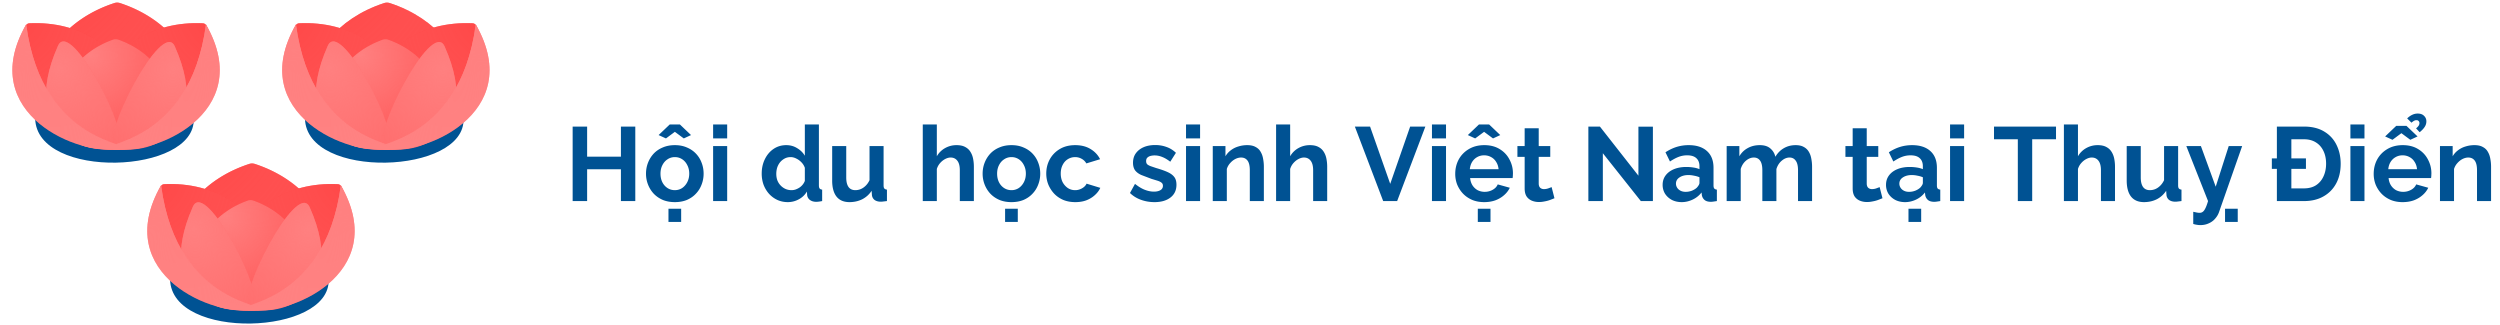<svg xmlns="http://www.w3.org/2000/svg" xmlns:xlink="http://www.w3.org/1999/xlink" width="953" height="124" fill="none" xmlns:v="https://vecta.io/nano"><style><![CDATA[.B{fill:#ff4343}.C{fill:#ff8282}.D{fill:#ff6e6e}.E{fill:#005293}]]></style><use xlink:href="#b" class="B"/><use xlink:href="#b" fill="url(#A)"/><path d="M13.412 45.187c.489 23.493 61.411 21.355 60.437 0H13.412z" class="E"/><use xlink:href="#c" class="B"/><use xlink:href="#c" fill="url(#B)"/><use xlink:href="#d" class="B"/><use xlink:href="#d" fill="url(#C)"/><use xlink:href="#e" class="B"/><use xlink:href="#e" fill="url(#D)"/><use xlink:href="#e" fill="url(#E)"/><use xlink:href="#f" class="D"/><use xlink:href="#f" fill="url(#F)"/><use xlink:href="#g" class="D"/><use xlink:href="#g" fill="url(#G)"/><use xlink:href="#h" class="C"/><use xlink:href="#h" fill="url(#H)"/><use xlink:href="#i" class="C"/><use xlink:href="#i" fill="url(#I)"/><path d="M57.627 53.652c0 2.509-5.535 3.538-13.125 3.538s-14.789-1.078-14.789-3.587 7.823 2.055 14.692 2.211c7.59 0 13.221-4.671 13.221-2.162z" class="C"/><use xlink:href="#j" class="B"/><use xlink:href="#j" fill="url(#J)"/><path d="M116.256 45.187c.489 23.493 61.412 21.355 60.437 0h-60.437z" class="E"/><use xlink:href="#k" class="B"/><use xlink:href="#k" fill="url(#K)"/><use xlink:href="#l" class="B"/><use xlink:href="#l" fill="url(#L)"/><use xlink:href="#m" class="B"/><use xlink:href="#m" fill="url(#M)"/><use xlink:href="#m" fill="url(#N)"/><use xlink:href="#n" class="D"/><use xlink:href="#n" fill="url(#O)"/><use xlink:href="#o" class="D"/><use xlink:href="#o" fill="url(#P)"/><use xlink:href="#p" class="C"/><use xlink:href="#p" fill="url(#Q)"/><use xlink:href="#q" class="C"/><use xlink:href="#q" fill="url(#R)"/><path d="M160.472 53.652c0 2.509-5.535 3.538-13.125 3.538s-14.789-1.078-14.789-3.587 7.823 2.055 14.692 2.211c7.59 0 13.222-4.671 13.222-2.162z" class="C"/><use xlink:href="#r" class="B"/><use xlink:href="#r" fill="url(#S)"/><path d="M64.834 106.512c.489 23.493 61.411 21.355 60.437 0H64.834z" class="E"/><use xlink:href="#s" class="B"/><use xlink:href="#s" fill="url(#T)"/><use xlink:href="#t" class="B"/><use xlink:href="#t" fill="url(#U)"/><use xlink:href="#u" class="B"/><use xlink:href="#u" fill="url(#V)"/><use xlink:href="#u" fill="url(#W)"/><use xlink:href="#v" class="D"/><use xlink:href="#v" fill="url(#X)"/><use xlink:href="#w" class="D"/><use xlink:href="#w" fill="url(#Y)"/><use xlink:href="#x" class="C"/><use xlink:href="#x" fill="url(#Z)"/><use xlink:href="#i" x="51.423" y="61.324" class="C"/><path d="M129.93 70.625c-6.11 47.207-43.65 44.944-34.695 47.207 13.311 3.365 54.408-12.81 34.695-47.207z" fill="url(#a)"/><path d="M109.049 114.976c0 2.509-5.535 3.539-13.125 3.539s-14.788-1.079-14.788-3.587 7.823 2.055 14.692 2.21c7.59 0 13.221-4.67 13.221-2.162z" class="C"/><path d="M242.173 48.249v28.4h-5.48v-12.12h-12.88v12.12h-5.52v-28.4h5.52v11.48h12.88v-11.48h5.48zm15.085 28.8c-1.707 0-3.24-.28-4.6-.84-1.36-.587-2.52-1.387-3.48-2.4a10.92 10.92 0 0 1-2.16-3.48 11.29 11.29 0 0 1-.76-4.12c0-1.467.253-2.853.76-4.16a10.92 10.92 0 0 1 2.16-3.48c.96-1.013 2.12-1.8 3.48-2.36 1.36-.587 2.893-.88 4.6-.88s3.227.293 4.56.88c1.36.56 2.52 1.347 3.48 2.36s1.68 2.173 2.16 3.48c.507 1.307.76 2.693.76 4.16a11.29 11.29 0 0 1-.76 4.12c-.48 1.307-1.2 2.467-2.16 3.48-.933 1.013-2.08 1.813-3.44 2.4-1.36.56-2.893.84-4.6.84zm-5.48-10.84c0 1.227.24 2.32.72 3.28.48.933 1.133 1.667 1.96 2.2s1.76.8 2.8.8c1.013 0 1.933-.267 2.76-.8.827-.56 1.48-1.307 1.96-2.24.507-.96.76-2.053.76-3.28 0-1.2-.253-2.28-.76-3.24-.48-.96-1.133-1.707-1.96-2.24s-1.747-.8-2.76-.8c-1.04 0-1.973.28-2.8.84-.827.533-1.48 1.28-1.96 2.24-.48.933-.72 2.013-.72 3.24zm3.04 18.4v-5.04h4.84v5.04h-4.84zm-3.76-33.12l4.24-4.04h3.88l4.24 4.04-2.76 1.28-3.4-2.52-3.4 2.52-2.8-1.28zm20.778 25.16v-20.96h5.36v20.96h-5.36zm0-23.88v-5.32h5.36v5.32h-5.36zm18.525 13.4c0-2.027.4-3.853 1.2-5.48.8-1.653 1.906-2.96 3.32-3.92s3.026-1.44 4.84-1.44c1.546 0 2.933.387 4.16 1.16 1.253.747 2.226 1.707 2.92 2.88v-11.92h5.36v23.2c0 .56.093.96.28 1.2s.506.387.96.44v4.36c-.934.187-1.694.28-2.28.28-.96 0-1.76-.24-2.4-.72a2.64 2.64 0 0 1-1.04-1.88l-.08-1.32a7.78 7.78 0 0 1-3.16 3 8.67 8.67 0 0 1-4.12 1.04c-1.44 0-2.774-.28-4-.84-1.2-.56-2.254-1.333-3.16-2.32-.88-.987-1.574-2.133-2.08-3.44-.48-1.333-.72-2.76-.72-4.28zm16.44 2.8v-5c-.267-.773-.694-1.467-1.28-2.08a6.77 6.77 0 0 0-1.96-1.44c-.72-.373-1.44-.56-2.16-.56-.827 0-1.574.173-2.24.52s-1.254.813-1.76 1.4c-.48.587-.854 1.267-1.12 2.04-.24.773-.36 1.587-.36 2.44s.133 1.667.4 2.44c.293.747.706 1.4 1.24 1.96a5.97 5.97 0 0 0 1.84 1.32c.72.32 1.493.48 2.32.48a5.03 5.03 0 0 0 1.52-.24c.533-.187 1.026-.427 1.48-.72a5.56 5.56 0 0 0 1.24-1.12c.373-.453.653-.933.84-1.44zm10.421-.16v-13.12h5.36v11.96c0 1.6.293 2.813.88 3.64.586.8 1.453 1.2 2.6 1.2a5.45 5.45 0 0 0 2.04-.4c.693-.293 1.32-.72 1.88-1.28.586-.56 1.08-1.267 1.48-2.12v-13h5.36v14.96c0 .56.093.96.28 1.2.213.24.546.387 1 .44v4.36l-1.36.16c-.347.053-.667.08-.96.08-.96 0-1.747-.213-2.36-.64a2.69 2.69 0 0 1-1.04-1.84l-.12-1.68c-.934 1.413-2.134 2.493-3.6 3.24-1.467.72-3.08 1.08-4.84 1.08-2.16 0-3.8-.693-4.92-2.08-1.12-1.413-1.68-3.467-1.68-6.16zm54.016 7.84h-5.36v-11.76c0-1.627-.32-2.84-.96-3.64-.614-.8-1.467-1.2-2.56-1.2-.64 0-1.32.187-2.04.56s-1.374.893-1.96 1.56c-.56.64-.974 1.387-1.24 2.24v12.24h-5.36v-29.2h5.36v12.12a8.25 8.25 0 0 1 3.16-3.12 8.77 8.77 0 0 1 4.36-1.12c1.36 0 2.466.24 3.32.72.853.453 1.52 1.08 2 1.88.48.773.813 1.653 1 2.64.186.96.28 1.96.28 3v13.08zm14.34.4c-1.706 0-3.24-.28-4.6-.84-1.36-.587-2.52-1.387-3.48-2.4a10.92 10.92 0 0 1-2.16-3.48 11.31 11.31 0 0 1-.76-4.12c0-1.467.254-2.853.76-4.16a10.92 10.92 0 0 1 2.16-3.48c.96-1.013 2.12-1.8 3.48-2.36 1.36-.587 2.894-.88 4.6-.88s3.227.293 4.56.88c1.36.56 2.52 1.347 3.48 2.36s1.68 2.173 2.16 3.48c.507 1.307.76 2.693.76 4.16a11.29 11.29 0 0 1-.76 4.12c-.48 1.307-1.2 2.467-2.16 3.48-.933 1.013-2.08 1.813-3.44 2.4-1.36.56-2.893.84-4.6.84zm-5.48-10.84c0 1.227.24 2.32.72 3.28.48.933 1.134 1.667 1.96 2.2s1.76.8 2.8.8a4.98 4.98 0 0 0 2.76-.8c.827-.56 1.48-1.307 1.96-2.24.507-.96.76-2.053.76-3.28 0-1.2-.253-2.28-.76-3.24-.48-.96-1.133-1.707-1.96-2.24a4.98 4.98 0 0 0-2.76-.8c-1.04 0-1.973.28-2.8.84-.826.533-1.48 1.28-1.96 2.24-.48.933-.72 2.013-.72 3.24zm3.04 18.4v-5.04h4.84v5.04h-4.84zm26.778-7.56c-1.706 0-3.24-.28-4.6-.84-1.36-.587-2.52-1.387-3.48-2.4a11.64 11.64 0 0 1-2.24-3.52 11.31 11.31 0 0 1-.76-4.12c0-1.973.44-3.773 1.32-5.4.907-1.653 2.187-2.973 3.84-3.96s3.614-1.48 5.88-1.48 4.214.493 5.84 1.48 2.84 2.28 3.64 3.88l-5.24 1.6c-.453-.773-1.053-1.36-1.8-1.76-.746-.427-1.573-.64-2.48-.64-1.013 0-1.946.267-2.8.8-.826.507-1.48 1.24-1.96 2.2-.48.933-.72 2.027-.72 3.28 0 1.227.24 2.32.72 3.28.507.933 1.174 1.68 2 2.24.827.533 1.747.8 2.76.8.64 0 1.24-.107 1.8-.32.587-.213 1.107-.507 1.56-.88s.787-.8 1-1.28l5.24 1.6c-.48 1.04-1.186 1.973-2.12 2.8-.906.827-1.986 1.48-3.24 1.96-1.226.453-2.613.68-4.16.68zm30.148 0a14.97 14.97 0 0 1-5.12-.88c-1.627-.587-3.027-1.453-4.2-2.6l1.92-3.48c1.253 1.013 2.48 1.76 3.68 2.24 1.226.48 2.4.72 3.52.72 1.04 0 1.866-.187 2.48-.56a1.82 1.82 0 0 0 .96-1.68c0-.507-.174-.893-.52-1.16-.347-.293-.854-.547-1.52-.76l-2.36-.72-3.88-1.48c-1.04-.48-1.827-1.08-2.36-1.8-.507-.747-.76-1.693-.76-2.84 0-1.387.346-2.573 1.04-3.56.72-1.013 1.706-1.8 2.96-2.36 1.28-.56 2.773-.84 4.48-.84 1.493 0 2.906.24 4.24.72 1.333.453 2.546 1.2 3.64 2.24l-2.16 3.4c-1.067-.827-2.08-1.427-3.04-1.8-.96-.4-1.934-.6-2.92-.6a6.26 6.26 0 0 0-1.6.2c-.48.133-.88.36-1.2.68-.294.293-.44.72-.44 1.28 0 .507.133.907.4 1.2.293.267.72.507 1.28.72l2.12.72c1.68.48 3.093.973 4.24 1.48 1.173.507 2.053 1.133 2.64 1.88.586.72.88 1.72.88 3 0 2.08-.76 3.707-2.28 4.88s-3.56 1.76-6.12 1.76zm12.045-.4v-20.96h5.36v20.96h-5.36zm0-23.88v-5.32h5.36v5.32h-5.36zm29.676 23.88h-5.36v-11.76c0-1.68-.294-2.907-.88-3.68s-1.4-1.16-2.44-1.16c-.72 0-1.454.187-2.2.56-.72.373-1.374.893-1.96 1.56a5.84 5.84 0 0 0-1.28 2.24v12.24h-5.36v-20.96h4.84v3.88a7.6 7.6 0 0 1 2.04-2.28c.826-.64 1.773-1.12 2.84-1.44a11.31 11.31 0 0 1 3.44-.52c1.306 0 2.373.24 3.2.72.853.453 1.493 1.08 1.92 1.88.453.773.76 1.653.92 2.64a16.16 16.16 0 0 1 .28 3v13.08zm24.14 0h-5.36v-11.76c0-1.627-.32-2.84-.96-3.64-.613-.8-1.466-1.2-2.56-1.2-.64 0-1.32.187-2.04.56s-1.373.893-1.96 1.56c-.56.64-.973 1.387-1.24 2.24v12.24h-5.36v-29.2h5.36v12.12c.774-1.333 1.827-2.373 3.16-3.12s2.787-1.12 4.36-1.12c1.36 0 2.467.24 3.32.72a5.03 5.03 0 0 1 2 1.88c.48.773.814 1.653 1 2.64a15.66 15.66 0 0 1 .28 3v13.08zm16.343-28.4l7.68 21.84 7.6-21.84h5.8l-10.76 28.4h-5.32l-10.8-28.4h5.8zm23.591 28.4v-20.96h5.36v20.96h-5.36zm0-23.88v-5.32h5.36v5.32h-5.36zm19.916 24.28c-1.68 0-3.2-.28-4.56-.84-1.36-.587-2.52-1.373-3.48-2.36-.96-1.013-1.707-2.16-2.24-3.44a11.29 11.29 0 0 1-.76-4.12c0-2 .44-3.827 1.32-5.48.906-1.653 2.186-2.973 3.84-3.96 1.68-1.013 3.653-1.52 5.92-1.52 2.293 0 4.253.507 5.88 1.52 1.626.987 2.866 2.307 3.72 3.96.88 1.627 1.32 3.387 1.32 5.28l-.04 1-.08.8h-16.2c.106 1.067.413 2 .92 2.8.533.8 1.2 1.413 2 1.84a5.98 5.98 0 0 0 2.64.6c1.066 0 2.066-.253 3-.76.96-.533 1.613-1.227 1.96-2.08l4.6 1.28c-.507 1.067-1.24 2.013-2.2 2.84-.934.827-2.04 1.48-3.32 1.96-1.28.453-2.694.68-4.24.68zm-5.48-12.56h10.96c-.107-1.067-.414-1.987-.92-2.76-.48-.8-1.12-1.413-1.92-1.84-.8-.453-1.694-.68-2.68-.68-.96 0-1.84.227-2.64.68-.774.427-1.414 1.04-1.92 1.84-.48.773-.774 1.693-.88 2.76zm3.04 20.12v-5.04h4.84v5.04h-4.84zm-3.8-33.12l4.24-4.04h3.88l4.24 4.04-2.76 1.28-3.4-2.52-3.4 2.52-2.8-1.28zm33.025 24.08l-1.64.64c-.64.24-1.333.427-2.08.56a10.11 10.11 0 0 1-2.2.24c-.987 0-1.893-.173-2.72-.52a4.45 4.45 0 0 1-2-1.64c-.48-.773-.72-1.773-.72-3v-12.04h-2.76v-4.12h2.76v-6.8h5.36v6.8h4.4v4.12h-4.4v10.24c.027.72.227 1.24.6 1.56s.84.48 1.4.48a4.93 4.93 0 0 0 1.64-.28l1.28-.48 1.08 4.24zm18.441-17.16v18.24h-5.52v-28.4h4.4l14.68 18.72v-18.68h5.52v28.36h-4.6l-14.48-18.24zm22.793 12.04c0-1.36.374-2.547 1.12-3.56.774-1.04 1.84-1.84 3.2-2.4s2.92-.84 4.68-.84a18.4 18.4 0 0 1 2.68.2c.907.133 1.694.347 2.36.64v-1.12c0-1.333-.4-2.36-1.2-3.08-.773-.72-1.933-1.08-3.48-1.08a9.06 9.06 0 0 0-3.28.6c-1.04.4-2.133.987-3.28 1.76l-1.72-3.52c1.387-.907 2.8-1.587 4.24-2.04a15.49 15.49 0 0 1 4.6-.68c2.987 0 5.307.747 6.96 2.24 1.68 1.493 2.52 3.627 2.52 6.4v6.68c0 .56.094.96.28 1.2.214.24.547.387 1 .44v4.36l-1.32.2c-.373.053-.693.08-.96.08-1.066 0-1.88-.24-2.44-.72-.533-.48-.866-1.067-1-1.76l-.12-1.08c-.906 1.173-2.04 2.08-3.4 2.72s-2.746.96-4.16.96c-1.386 0-2.64-.28-3.76-.84-1.093-.587-1.96-1.373-2.6-2.36-.613-1.013-.92-2.147-.92-3.4zm13.04 1.08c.294-.32.534-.64.72-.96s.28-.613.28-.88v-2.12c-.64-.267-1.333-.467-2.08-.6-.746-.16-1.453-.24-2.12-.24-1.386 0-2.533.307-3.44.92-.88.587-1.32 1.373-1.32 2.36 0 .533.147 1.04.44 1.52s.72.867 1.28 1.16 1.227.44 2 .44c.8 0 1.587-.147 2.36-.44.774-.32 1.4-.707 1.88-1.16zm43.929 5.12h-5.36v-11.76c0-1.653-.293-2.867-.88-3.64-.56-.8-1.347-1.2-2.36-1.2-1.04 0-2.04.413-3 1.24-.933.8-1.6 1.853-2 3.16v12.2h-5.36v-11.76c0-1.68-.293-2.907-.88-3.68-.56-.773-1.347-1.16-2.36-1.16-1.04 0-2.04.4-3 1.2-.933.8-1.6 1.853-2 3.16v12.24h-5.36v-20.96h4.84v3.88c.8-1.36 1.867-2.4 3.2-3.12 1.333-.747 2.867-1.12 4.6-1.12s3.08.427 4.04 1.28c.987.853 1.613 1.907 1.88 3.16.853-1.44 1.933-2.533 3.24-3.28 1.333-.773 2.827-1.16 4.48-1.16 1.307 0 2.36.24 3.16.72a4.82 4.82 0 0 1 1.92 1.88c.453.773.76 1.653.92 2.64.187.987.28 1.987.28 3v13.08zm26.836-1.08l-1.64.64c-.64.24-1.333.427-2.08.56a10.11 10.11 0 0 1-2.2.24c-.987 0-1.893-.173-2.72-.52a4.45 4.45 0 0 1-2-1.64c-.48-.773-.72-1.773-.72-3v-12.04h-2.76v-4.12h2.76v-6.8h5.36v6.8h4.4v4.12h-4.4v10.24c.027.72.227 1.24.6 1.56s.84.48 1.4.48a4.93 4.93 0 0 0 1.64-.28l1.28-.48 1.08 4.24zm1.352-5.12c0-1.36.373-2.547 1.12-3.56.773-1.04 1.84-1.84 3.2-2.4s2.92-.84 4.68-.84a18.41 18.41 0 0 1 2.68.2c.906.133 1.693.347 2.36.64v-1.12c0-1.333-.4-2.36-1.2-3.08-.774-.72-1.934-1.08-3.48-1.08-1.147 0-2.24.2-3.28.6s-2.134.987-3.28 1.76l-1.72-3.52c1.386-.907 2.8-1.587 4.24-2.04 1.466-.453 3-.68 4.6-.68 2.986 0 5.306.747 6.96 2.24 1.68 1.493 2.52 3.627 2.52 6.4v6.68c0 .56.093.96.28 1.2.213.24.546.387 1 .44v4.36l-1.32.2c-.374.053-.694.08-.96.08-1.067 0-1.88-.24-2.44-.72-.534-.48-.867-1.067-1-1.76l-.12-1.08c-.907 1.173-2.04 2.08-3.4 2.72s-2.747.96-4.16.96c-1.387 0-2.64-.28-3.76-.84-1.094-.587-1.96-1.373-2.6-2.36-.614-1.013-.92-2.147-.92-3.4zm13.04 1.08c.293-.32.533-.64.72-.96s.28-.613.28-.88v-2.12a9.94 9.94 0 0 0-2.08-.6 10.14 10.14 0 0 0-2.12-.24c-1.387 0-2.534.307-3.44.92-.88.587-1.32 1.373-1.32 2.36 0 .533.146 1.04.44 1.52s.72.867 1.28 1.16 1.226.44 2 .44a6.61 6.61 0 0 0 2.36-.44c.773-.32 1.4-.707 1.88-1.16zm-4.48 13.08v-5.04h4.84v5.04h-4.84zm15.848-7.96v-20.96h5.36v20.96h-5.36zm0-23.88v-5.32h5.36v5.32h-5.36zm40.393.32h-9.08v23.56h-5.48v-23.56h-9.08v-4.84h23.64v4.84zm22.486 23.56h-5.36v-11.76c0-1.627-.32-2.84-.96-3.64-.614-.8-1.467-1.2-2.56-1.2-.64 0-1.32.187-2.04.56s-1.374.893-1.96 1.56c-.56.64-.974 1.387-1.24 2.24v12.24h-5.36v-29.2h5.36v12.12a8.25 8.25 0 0 1 3.16-3.12 8.77 8.77 0 0 1 4.36-1.12c1.36 0 2.466.24 3.32.72.853.453 1.52 1.08 2 1.88.48.773.813 1.653 1 2.64.186.96.28 1.96.28 3v13.08zm4.46-7.84v-13.12h5.36v11.96c0 1.6.294 2.813.88 3.64.587.8 1.454 1.2 2.6 1.2.694 0 1.374-.133 2.04-.4.694-.293 1.32-.72 1.88-1.28.587-.56 1.08-1.267 1.48-2.12v-13h5.36v14.96c0 .56.094.96.28 1.2.214.24.547.387 1 .44v4.36l-1.36.16c-.346.053-.666.08-.96.08-.96 0-1.746-.213-2.36-.64-.586-.453-.933-1.067-1.04-1.84l-.12-1.68c-.933 1.413-2.133 2.493-3.6 3.24-1.466.72-3.08 1.08-4.84 1.08-2.16 0-3.8-.693-4.92-2.08-1.12-1.413-1.68-3.467-1.68-6.16zm25.367 11.92l1.32.28c.427.08.787.12 1.08.12.507 0 .92-.133 1.24-.4.347-.24.68-.693 1-1.36.32-.64.653-1.547 1-2.72l-8.28-20.96h5.56l5.64 15.48 4.96-15.48h5.12l-8.8 25.12c-.32.933-.813 1.773-1.48 2.52-.64.773-1.453 1.373-2.44 1.8-.96.453-2.04.68-3.24.68a6.93 6.93 0 0 1-1.28-.12 7.97 7.97 0 0 1-1.4-.32v-4.64zm12.12 3.88v-5.04h4.84v5.04h-4.84zm17.841-20.24v-4h13v4h-13zm1.92 12.28v-28.4h10.32c3.094 0 5.68.64 7.76 1.92 2.08 1.253 3.64 2.96 4.68 5.12 1.041 2.133 1.561 4.507 1.561 7.12 0 2.88-.574 5.387-1.72 7.52s-2.774 3.787-4.881 4.96c-2.079 1.173-4.546 1.76-7.4 1.76h-10.32zm18.761-14.24c0-1.84-.334-3.453-1.001-4.84-.666-1.413-1.626-2.507-2.879-3.28-1.254-.8-2.774-1.2-4.561-1.2h-4.8v18.72h4.8c1.814 0 3.347-.4 4.6-1.2 1.254-.827 2.2-1.947 2.84-3.36.667-1.44 1.001-3.053 1.001-4.84zm9.269 14.24v-20.96h5.36v20.96h-5.36zm0-23.88v-5.32h5.36v5.32h-5.36zm19.916 24.28c-1.68 0-3.2-.28-4.56-.84-1.36-.587-2.52-1.373-3.48-2.36-.96-1.013-1.707-2.16-2.24-3.44a11.29 11.29 0 0 1-.76-4.12c0-2 .44-3.827 1.32-5.48.906-1.653 2.186-2.973 3.84-3.96 1.68-1.013 3.653-1.52 5.92-1.52 2.293 0 4.253.507 5.88 1.52 1.626.987 2.866 2.307 3.72 3.96.88 1.627 1.32 3.387 1.32 5.28l-.04 1-.08.8h-16.2c.106 1.067.413 2 .92 2.8.533.8 1.2 1.413 2 1.84a5.98 5.98 0 0 0 2.64.6c1.066 0 2.066-.253 3-.76.96-.533 1.613-1.227 1.96-2.08l4.6 1.28c-.507 1.067-1.24 2.013-2.2 2.84-.934.827-2.04 1.48-3.32 1.96-1.28.453-2.694.68-4.24.68zm-5.48-12.56h10.96c-.107-1.067-.414-1.987-.92-2.76-.48-.8-1.12-1.413-1.92-1.84-.8-.453-1.694-.68-2.68-.68-.96 0-1.84.227-2.64.68-.774.427-1.414 1.04-1.92 1.84-.48.773-.774 1.693-.88 2.76zm-1.2-12.48l4.24-4.04h3.88l4.24 4.04-2.76 1.28-3.4-2.52-3.4 2.52-2.8-1.28zm10.04-5.24l-1.64-1.64c.64-.613 1.28-1.067 1.92-1.36a4.75 4.75 0 0 1 2.08-.48c1.066 0 1.88.293 2.44.88a2.76 2.76 0 0 1 .88 2.08c0 .773-.214 1.48-.64 2.12-.4.64-1.04 1.32-1.92 2.04l-1.36-1.48c.453-.373.773-.707.96-1a1.78 1.78 0 0 0 .32-1c0-.32-.107-.587-.32-.8-.187-.213-.454-.32-.8-.32a1.75 1.75 0 0 0-.92.24c-.267.133-.6.373-1 .72zm30.345 29.88h-5.36v-11.76c0-1.68-.293-2.907-.88-3.68s-1.4-1.16-2.44-1.16c-.72 0-1.453.187-2.2.56-.72.373-1.373.893-1.96 1.56-.587.64-1.013 1.387-1.28 2.24v12.24h-5.36v-20.96h4.84v3.88a7.6 7.6 0 0 1 2.04-2.28 8.65 8.65 0 0 1 2.84-1.44 11.31 11.31 0 0 1 3.44-.52c1.307 0 2.373.24 3.2.72.853.453 1.493 1.08 1.92 1.88.453.773.76 1.653.92 2.64.187.987.28 1.987.28 3v13.08z" class="E"/><defs><radialGradient id="A" cx="0" cy="0" r="1" gradientTransform="matrix(56.53,82.67,-83.504,57.1,8.028,-23.3)" xlink:href="#y"><stop stop-color="#ff3535"/><stop offset="1" stop-color="#ff8080" stop-opacity="0"/></radialGradient><radialGradient id="B" cx="0" cy="0" r="1" gradientTransform="matrix(66.363,65.991,-48.863,49.138,-11.402,-7.734)" xlink:href="#y"><stop stop-color="#ff3535"/><stop offset="1" stop-color="#ff8080" stop-opacity="0"/></radialGradient><radialGradient id="C" cx="0" cy="0" r="1" gradientTransform="matrix(-66.363,65.991,-48.863,-49.138,99.921,-7.734)" xlink:href="#y"><stop stop-color="#ff3535"/><stop offset="1" stop-color="#ff8080" stop-opacity="0"/></radialGradient><radialGradient id="D" cx="0" cy="0" r="1" gradientTransform="matrix(40.205,62.216,-61.483,39.732,18.041,-3.385)" xlink:href="#y"><stop stop-color="#ff3535"/><stop offset="1" stop-color="#ff8080" stop-opacity="0"/></radialGradient><radialGradient id="E" cx="0" cy="0" r="1" gradientTransform="matrix(25.35,39.457,-38.713,24.872,34.49,21.017)" xlink:href="#y"><stop stop-color="#ff8080"/><stop offset=".339" stop-color="#ff8080" stop-opacity=".661"/><stop offset="1" stop-color="#ff8080" stop-opacity="0"/></radialGradient><radialGradient id="F" cx="0" cy="0" r="1" gradientTransform="matrix(25.622,27.955,-26.49,24.28,22.559,25.945)" xlink:href="#y"><stop stop-color="#ff8080"/><stop offset=".339" stop-color="#ff8080" stop-opacity=".661"/><stop offset="1" stop-color="#ff8080" stop-opacity="0"/></radialGradient><radialGradient id="G" cx="0" cy="0" r="1" gradientTransform="matrix(-25.622,27.955,-26.49,-24.28,66.187,26.169)" xlink:href="#y"><stop stop-color="#ff8080"/><stop offset=".339" stop-color="#ff8080" stop-opacity=".661"/><stop offset="1" stop-color="#ff8080" stop-opacity="0"/></radialGradient><radialGradient id="H" cx="0" cy="0" r="1" gradientTransform="matrix(36.092,37.586,-28.75,27.607,13.134,20.498)" xlink:href="#y"><stop stop-color="#ff8080"/><stop offset=".339" stop-color="#ff8080" stop-opacity=".661"/><stop offset="1" stop-color="#ff8080" stop-opacity="0"/></radialGradient><radialGradient id="I" cx="0" cy="0" r="1" gradientTransform="matrix(-36.092,37.586,-28.75,-27.607,75.354,20.497)" xlink:href="#y"><stop stop-color="#ff8080"/><stop offset=".339" stop-color="#ff8080" stop-opacity=".661"/><stop offset="1" stop-color="#ff8080" stop-opacity="0"/></radialGradient><radialGradient id="J" cx="0" cy="0" r="1" gradientTransform="matrix(56.53,82.67,-83.504,57.1,110.872,-23.3)" xlink:href="#y"><stop stop-color="#ff3535"/><stop offset="1" stop-color="#ff8080" stop-opacity="0"/></radialGradient><radialGradient id="K" cx="0" cy="0" r="1" gradientTransform="matrix(66.363,65.991,-48.863,49.138,91.443,-7.734)" xlink:href="#y"><stop stop-color="#ff3535"/><stop offset="1" stop-color="#ff8080" stop-opacity="0"/></radialGradient><radialGradient id="L" cx="0" cy="0" r="1" gradientTransform="matrix(-66.363,65.991,-48.863,-49.138,202.765,-7.734)" xlink:href="#y"><stop stop-color="#ff3535"/><stop offset="1" stop-color="#ff8080" stop-opacity="0"/></radialGradient><radialGradient id="M" cx="0" cy="0" r="1" gradientTransform="matrix(40.205,62.216,-61.483,39.732,120.886,-3.385)" xlink:href="#y"><stop stop-color="#ff3535"/><stop offset="1" stop-color="#ff8080" stop-opacity="0"/></radialGradient><radialGradient id="N" cx="0" cy="0" r="1" gradientTransform="matrix(25.35,39.457,-38.713,24.872,137.335,21.017)" xlink:href="#y"><stop stop-color="#ff8080"/><stop offset=".339" stop-color="#ff8080" stop-opacity=".661"/><stop offset="1" stop-color="#ff8080" stop-opacity="0"/></radialGradient><radialGradient id="O" cx="0" cy="0" r="1" gradientTransform="matrix(25.622,27.955,-26.49,24.28,125.404,25.945)" xlink:href="#y"><stop stop-color="#ff8080"/><stop offset=".339" stop-color="#ff8080" stop-opacity=".661"/><stop offset="1" stop-color="#ff8080" stop-opacity="0"/></radialGradient><radialGradient id="P" cx="0" cy="0" r="1" gradientTransform="matrix(-25.622,27.955,-26.49,-24.28,169.032,26.169)" xlink:href="#y"><stop stop-color="#ff8080"/><stop offset=".339" stop-color="#ff8080" stop-opacity=".661"/><stop offset="1" stop-color="#ff8080" stop-opacity="0"/></radialGradient><radialGradient id="Q" cx="0" cy="0" r="1" gradientTransform="matrix(36.092,37.586,-28.75,27.607,115.979,20.498)" xlink:href="#y"><stop stop-color="#ff8080"/><stop offset=".339" stop-color="#ff8080" stop-opacity=".661"/><stop offset="1" stop-color="#ff8080" stop-opacity="0"/></radialGradient><radialGradient id="R" cx="0" cy="0" r="1" gradientTransform="matrix(-36.092,37.586,-28.75,-27.607,178.199,20.497)" xlink:href="#y"><stop stop-color="#ff8080"/><stop offset=".339" stop-color="#ff8080" stop-opacity=".661"/><stop offset="1" stop-color="#ff8080" stop-opacity="0"/></radialGradient><radialGradient id="S" cx="0" cy="0" r="1" gradientTransform="matrix(56.53,82.67,-83.504,57.1,59.45,38.024)" xlink:href="#y"><stop stop-color="#ff3535"/><stop offset="1" stop-color="#ff8080" stop-opacity="0"/></radialGradient><radialGradient id="T" cx="0" cy="0" r="1" gradientTransform="matrix(66.363,65.991,-48.863,49.138,40.021,53.59)" xlink:href="#y"><stop stop-color="#ff3535"/><stop offset="1" stop-color="#ff8080" stop-opacity="0"/></radialGradient><radialGradient id="U" cx="0" cy="0" r="1" gradientTransform="matrix(-66.363,65.991,-48.863,-49.138,151.343,53.59)" xlink:href="#y"><stop stop-color="#ff3535"/><stop offset="1" stop-color="#ff8080" stop-opacity="0"/></radialGradient><radialGradient id="V" cx="0" cy="0" r="1" gradientTransform="matrix(40.205,62.216,-61.483,39.732,69.464,57.94)" xlink:href="#y"><stop stop-color="#ff3535"/><stop offset="1" stop-color="#ff8080" stop-opacity="0"/></radialGradient><radialGradient id="W" cx="0" cy="0" r="1" gradientTransform="matrix(25.35,39.457,-38.713,24.872,85.912,82.342)" xlink:href="#y"><stop stop-color="#ff8080"/><stop offset=".339" stop-color="#ff8080" stop-opacity=".661"/><stop offset="1" stop-color="#ff8080" stop-opacity="0"/></radialGradient><radialGradient id="X" cx="0" cy="0" r="1" gradientTransform="matrix(25.622,27.955,-26.49,24.28,73.982,87.269)" xlink:href="#y"><stop stop-color="#ff8080"/><stop offset=".339" stop-color="#ff8080" stop-opacity=".661"/><stop offset="1" stop-color="#ff8080" stop-opacity="0"/></radialGradient><radialGradient id="Y" cx="0" cy="0" r="1" gradientTransform="matrix(-25.622,27.955,-26.49,-24.28,117.61,87.493)" xlink:href="#y"><stop stop-color="#ff8080"/><stop offset=".339" stop-color="#ff8080" stop-opacity=".661"/><stop offset="1" stop-color="#ff8080" stop-opacity="0"/></radialGradient><radialGradient id="Z" cx="0" cy="0" r="1" gradientTransform="matrix(36.092,37.586,-28.75,27.607,64.557,81.822)" xlink:href="#y"><stop stop-color="#ff8080"/><stop offset=".339" stop-color="#ff8080" stop-opacity=".661"/><stop offset="1" stop-color="#ff8080" stop-opacity="0"/></radialGradient><radialGradient id="a" cx="0" cy="0" r="1" gradientTransform="translate(126.776 81.822) rotate(133.838) scale(52.109 39.859)" xlink:href="#y"><stop stop-color="#ff8080"/><stop offset=".339" stop-color="#ff8080" stop-opacity=".661"/><stop offset="1" stop-color="#ff8080" stop-opacity="0"/></radialGradient><path id="b" d="M44.679 57.19c-40.972-.105-37.801-44.03-1.07-56.032a3.44 3.44 0 0 1 2.112 0C82.454 13.16 85.65 57.085 44.679 57.19z"/><path id="c" d="M48.837 55.906C64.413 52.123 51.143 6.909 11.12 8.894c-.527.026-1.011.354-1.249.838-17.405 35.346 25.787 49.375 38.967 46.174z"/><path id="d" d="M39.682 55.906C24.105 52.123 37.376 6.909 77.399 8.894c.527.026 1.011.354 1.249.838 17.405 35.346-25.787 49.375-38.967 46.174z"/><path id="e" d="M44.108 57.19c-29.007-.079-26.904-32.836-1.116-42.043a3.32 3.32 0 0 1 2.212 0c25.789 9.207 27.91 41.964-1.097 42.043z"/><path id="f" d="M22.113 17.456c4.865-10.96 28.471 35.508 22.949 38.226-8.208 4.04-38.944-2.187-22.949-38.225z"/><path id="g" d="M66.634 17.681C61.77 6.721 38.163 53.188 43.685 55.906c8.208 4.04 38.944-2.187 22.949-38.225z"/><path id="h" d="M9.981 9.301c6.11 47.207 43.65 44.943 34.695 47.207C31.365 59.873-9.732 43.698 9.981 9.301z"/><path id="i" d="M78.507 9.301c-6.11 47.207-43.65 44.944-34.695 47.207 13.311 3.365 54.408-12.81 34.695-47.207z"/><path id="j" d="M147.524 57.19c-40.972-.105-37.801-44.03-1.07-56.032.678-.221 1.435-.221 2.113 0 36.732 12.002 39.928 55.927-1.043 56.032z"/><path id="k" d="M151.682 55.906c15.576-3.784 2.306-48.998-37.718-47.012-.527.026-1.01.354-1.249.838-17.405 35.346 25.787 49.375 38.967 46.174z"/><path id="l" d="M142.526 55.906c-15.576-3.784-2.305-48.998 37.718-47.012.527.026 1.011.354 1.249.838 17.405 35.346-25.787 49.375-38.967 46.174z"/><path id="m" d="M146.953 57.19c-29.007-.079-26.905-32.836-1.116-42.043a3.32 3.32 0 0 1 2.213 0c25.789 9.207 27.91 41.964-1.097 42.043z"/><path id="n" d="M124.958 17.456c4.864-10.96 28.47 35.508 22.948 38.226-8.208 4.04-38.944-2.187-22.948-38.225z"/><path id="o" d="M169.479 17.681c-4.865-10.96-28.471 35.508-22.949 38.226 8.208 4.04 38.944-2.187 22.949-38.225z"/><path id="p" d="M112.826 9.301c6.11 47.207 43.649 44.943 34.695 47.207-13.311 3.364-54.408-12.81-34.695-47.207z"/><path id="q" d="M181.352 9.301c-6.11 47.207-43.649 44.944-34.695 47.207 13.311 3.365 54.408-12.81 34.695-47.207z"/><path id="r" d="M96.101 118.515c-40.972-.106-37.801-44.031-1.07-56.032a3.44 3.44 0 0 1 2.113 0c36.732 12.002 39.929 55.927-1.043 56.033z"/><path id="s" d="M100.26 117.231c15.576-3.784 2.305-48.998-37.718-47.012-.527.026-1.011.354-1.249.838-17.405 35.346 25.787 49.376 38.967 46.174z"/><path id="t" d="M91.104 117.231c-15.576-3.784-2.306-48.998 37.718-47.012.527.026 1.01.354 1.249.838 17.405 35.346-25.787 49.376-38.967 46.174z"/><path id="u" d="M95.531 118.515c-29.007-.079-26.904-32.836-1.116-42.044a3.32 3.32 0 0 1 2.212 0c25.79 9.207 27.91 41.965-1.097 42.044z"/><path id="v" d="M73.535 78.781c4.865-10.96 28.471 35.508 22.949 38.225-8.208 4.04-38.944-2.186-22.949-38.225z"/><path id="w" d="M118.056 79.005c-4.864-10.96-28.47 35.508-22.948 38.226 8.208 4.039 38.944-2.187 22.948-38.226z"/><path id="x" d="M61.404 70.625c6.11 47.207 43.649 44.944 34.695 47.207-13.311 3.365-54.408-12.81-34.695-47.207z"/><linearGradient id="y" gradientUnits="userSpaceOnUse"/></defs></svg>